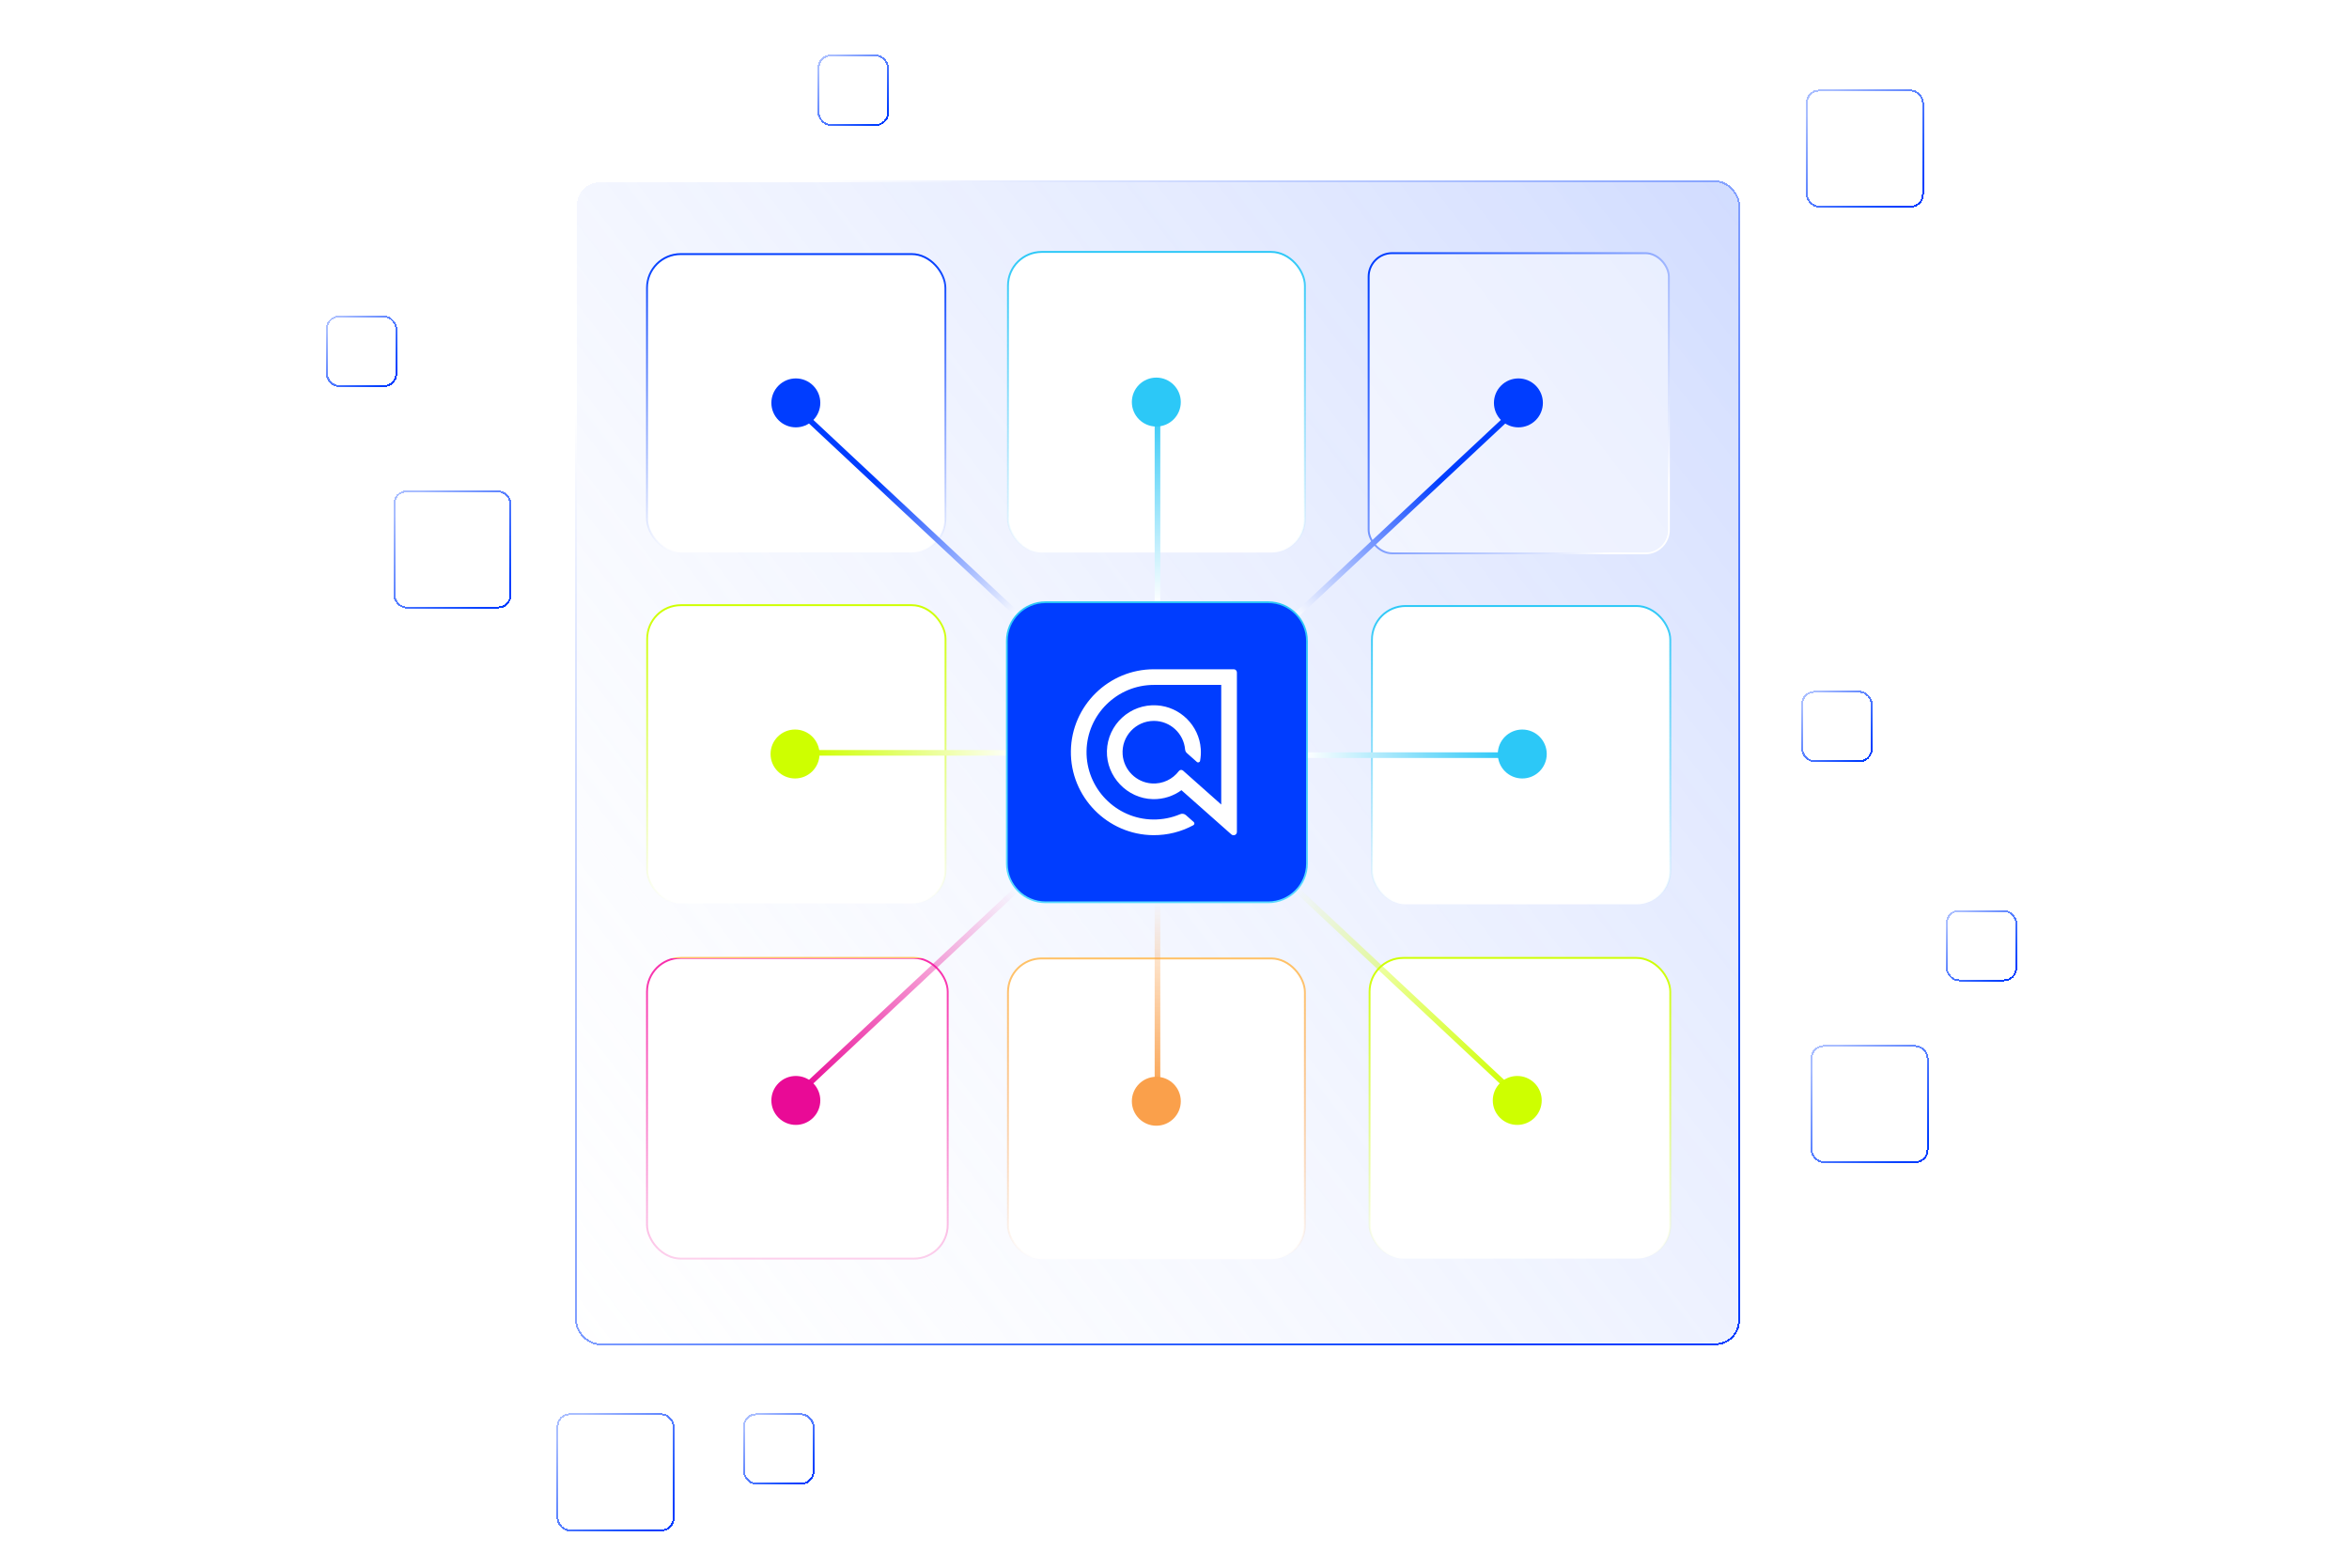 <svg width="767" height="512" viewBox="0 0 767 512" fill="none" xmlns="http://www.w3.org/2000/svg">
<g filter="url(#filter0_bd_895_8899)">
<rect x="188.433" y="57.098" width="379.085" height="379.085" rx="7.363" fill="url(#paint0_linear_895_8899)" fill-opacity="0.5" shape-rendering="crispEdges"/>
<rect x="188.126" y="56.791" width="379.699" height="379.699" rx="7.67" stroke="url(#paint1_linear_895_8899)" stroke-width="0.614" shape-rendering="crispEdges"/>
</g>
<g filter="url(#filter1_i_895_8899)">
<rect x="544.619" y="180.393" width="97.418" height="97.418" rx="7.363" transform="rotate(180 544.619 180.393)" fill="url(#paint2_linear_895_8899)" fill-opacity="0.5"/>
</g>
<rect x="544.926" y="180.699" width="98.032" height="98.032" rx="7.67" transform="rotate(180 544.926 180.699)" stroke="url(#paint3_linear_895_8899)" stroke-width="0.614"/>
<g filter="url(#filter2_bd_895_8899)">
<rect x="589.978" y="27.109" width="37.907" height="37.907" rx="3.988" stroke="url(#paint4_linear_895_8899)" stroke-width="0.614" shape-rendering="crispEdges"/>
</g>
<g filter="url(#filter3_bd_895_8899)">
<rect x="591.503" y="339.152" width="37.907" height="37.907" rx="3.988" stroke="url(#paint5_linear_895_8899)" stroke-width="0.614" shape-rendering="crispEdges"/>
</g>
<g filter="url(#filter4_bd_895_8899)">
<rect x="128.764" y="158.014" width="37.907" height="37.907" rx="3.988" stroke="url(#paint6_linear_895_8899)" stroke-width="0.614" shape-rendering="crispEdges"/>
</g>
<g filter="url(#filter5_bd_895_8899)">
<rect x="182.043" y="459.4" width="37.907" height="37.907" rx="3.988" stroke="url(#paint7_linear_895_8899)" stroke-width="0.614" shape-rendering="crispEdges"/>
</g>
<g filter="url(#filter6_bd_895_8899)">
<rect x="106.693" y="100.932" width="22.685" height="22.685" rx="3.988" stroke="url(#paint8_linear_895_8899)" stroke-width="0.614" shape-rendering="crispEdges"/>
</g>
<g filter="url(#filter7_bd_895_8899)">
<rect x="588.458" y="223.468" width="22.685" height="22.685" rx="3.988" stroke="url(#paint9_linear_895_8899)" stroke-width="0.614" shape-rendering="crispEdges"/>
</g>
<g filter="url(#filter8_bd_895_8899)">
<rect x="267.282" y="15.693" width="22.685" height="22.685" rx="3.988" stroke="url(#paint10_linear_895_8899)" stroke-width="0.614" shape-rendering="crispEdges"/>
</g>
<g filter="url(#filter9_bd_895_8899)">
<rect x="635.644" y="295.011" width="22.685" height="22.685" rx="3.988" stroke="url(#paint11_linear_895_8899)" stroke-width="0.614" shape-rendering="crispEdges"/>
</g>
<g filter="url(#filter10_bd_895_8899)">
<rect x="242.924" y="459.4" width="22.685" height="22.685" rx="3.988" stroke="url(#paint12_linear_895_8899)" stroke-width="0.614" shape-rendering="crispEdges"/>
</g>
<g filter="url(#filter11_bii_895_8899)">
<rect x="211.266" y="82.975" width="97.418" height="97.418" rx="11.004" fill="white"/>
<rect x="211.266" y="82.975" width="97.418" height="97.418" rx="11.004" stroke="url(#paint13_linear_895_8899)" stroke-width="0.614"/>
</g>
<g filter="url(#filter12_bii_895_8899)">
<rect x="447.199" y="312.822" width="98.179" height="98.179" rx="11.004" fill="white"/>
<rect x="447.199" y="312.822" width="98.179" height="98.179" rx="11.004" stroke="url(#paint14_linear_895_8899)" stroke-width="0.614"/>
</g>
<g filter="url(#filter13_bii_895_8899)">
<rect x="211.266" y="312.822" width="98.179" height="98.179" rx="11.004" fill="white"/>
<rect x="211.266" y="312.822" width="98.179" height="98.179" rx="11.004" stroke="url(#paint15_linear_895_8899)" stroke-width="0.614"/>
</g>
<g filter="url(#filter14_bii_895_8899)">
<rect x="329.127" y="312.987" width="96.95" height="98.178" rx="11.004" fill="white"/>
<rect x="329.127" y="312.987" width="96.95" height="98.178" rx="11.004" stroke="url(#paint16_linear_895_8899)" stroke-width="0.614"/>
</g>
<g filter="url(#filter15_bii_895_8899)">
<rect x="329.127" y="82.269" width="96.95" height="98.178" rx="11.004" fill="white"/>
<rect x="329.127" y="82.269" width="96.95" height="98.178" rx="11.004" stroke="url(#paint17_linear_895_8899)" stroke-width="0.614"/>
</g>
<path d="M378.859 294.555L378.859 293.638L377.025 293.638L377.025 294.555L378.859 294.555ZM377.025 358.485C377.025 358.992 377.436 359.402 377.942 359.402C378.449 359.402 378.859 358.992 378.859 358.485L377.025 358.485ZM377.025 294.555L377.025 358.485L378.859 358.485L378.859 294.555L377.025 294.555Z" fill="url(#paint18_linear_895_8899)"/>
<g filter="url(#filter16_bii_895_8899)">
<rect x="211.314" y="197.629" width="97.418" height="97.418" rx="11.004" fill="white"/>
<rect x="211.314" y="197.629" width="97.418" height="97.418" rx="11.004" stroke="url(#paint19_linear_895_8899)" stroke-width="0.614"/>
</g>
<path d="M377.027 195.612L377.027 196.529L378.861 196.529L378.861 195.612L377.027 195.612ZM378.861 131.682C378.861 131.175 378.45 130.765 377.944 130.765C377.437 130.765 377.027 131.175 377.027 131.682L378.861 131.682ZM378.861 195.612L378.861 131.682L377.027 131.682L377.027 195.612L378.861 195.612Z" fill="url(#paint20_linear_895_8899)"/>
<circle cx="377.564" cy="131.301" r="7.991" fill="#2CC8F7"/>
<g filter="url(#filter17_bii_895_8899)">
<rect x="447.966" y="197.897" width="97.418" height="97.418" rx="11.004" fill="white"/>
<rect x="447.966" y="197.897" width="97.418" height="97.418" rx="11.004" stroke="url(#paint21_linear_895_8899)" stroke-width="0.614"/>
</g>
<path d="M329.237 246.763L330.154 246.763L330.154 244.929L329.237 244.929L329.237 246.763ZM265.306 244.929C264.8 244.929 264.389 245.339 264.389 245.846C264.389 246.352 264.8 246.763 265.306 246.763L265.306 244.929ZM329.237 244.929L265.306 244.929L265.306 246.763L329.237 246.763L329.237 244.929Z" fill="url(#paint22_linear_895_8899)"/>
<circle cx="259.597" cy="246.226" r="7.991" transform="rotate(-90 259.597 246.226)" fill="#CEFF00"/>
<path d="M427.415 245.692L426.498 245.692L426.498 247.526L427.415 247.526L427.415 245.692ZM491.346 247.526C491.852 247.526 492.263 247.116 492.263 246.609C492.263 246.103 491.852 245.692 491.346 245.692L491.346 247.526ZM427.415 247.526L491.346 247.526L491.346 245.692L427.415 245.692L427.415 247.526Z" fill="url(#paint23_linear_895_8899)"/>
<circle cx="497.055" cy="246.229" r="7.991" transform="rotate(90 497.055 246.229)" fill="#2CC8F7"/>
<circle cx="377.564" cy="359.627" r="7.991" transform="rotate(-180 377.564 359.627)" fill="#FAA04B"/>
<path d="M423.361 199.511L422.691 200.138L423.944 201.477L424.614 200.851L423.361 199.511ZM495.013 135.017C495.383 134.672 495.403 134.091 495.057 133.721C494.711 133.351 494.131 133.332 493.761 133.678L495.013 135.017ZM424.614 200.851L495.013 135.017L493.761 133.678L423.361 199.511L424.614 200.851Z" fill="url(#paint24_linear_895_8899)"/>
<circle cx="495.796" cy="131.569" r="7.991" transform="rotate(45 495.796 131.569)" fill="#003DFF"/>
<path d="M332.294 199.511L332.964 200.138L331.711 201.477L331.042 200.851L332.294 199.511ZM260.642 135.017C260.272 134.672 260.252 134.091 260.598 133.721C260.944 133.351 261.525 133.332 261.895 133.678L260.642 135.017ZM331.042 200.851L260.642 135.017L261.895 133.678L332.294 199.511L331.042 200.851Z" fill="url(#paint25_linear_895_8899)"/>
<circle cx="7.991" cy="7.991" r="7.991" transform="matrix(-0.707 0.707 0.707 0.707 259.859 120.268)" fill="#003DFF"/>
<path d="M332.294 291.418L332.964 290.792L331.711 289.453L331.042 290.079L332.294 291.418ZM260.642 355.912C260.272 356.258 260.252 356.838 260.598 357.208C260.944 357.578 261.525 357.598 261.895 357.252L260.642 355.912ZM331.042 290.079L260.642 355.912L261.895 357.252L332.294 291.418L331.042 290.079Z" fill="url(#paint26_linear_895_8899)"/>
<circle cx="259.859" cy="359.361" r="7.991" transform="rotate(-135 259.859 359.361)" fill="#E90A96"/>
<path d="M422.982 291.418L422.313 290.792L423.565 289.453L424.235 290.079L422.982 291.418ZM494.635 355.912C495.005 356.258 495.024 356.838 494.678 357.208C494.332 357.578 493.752 357.598 493.382 357.252L494.635 355.912ZM424.235 290.079L494.635 355.912L493.382 357.252L422.982 291.418L424.235 290.079Z" fill="url(#paint27_linear_895_8899)"/>
<circle cx="7.991" cy="7.991" r="7.991" transform="matrix(0.707 -0.707 -0.707 -0.707 495.417 370.662)" fill="#CEFF00"/>
<path d="M341.409 196.662H414.107C421.093 196.662 426.756 202.325 426.756 209.311V282.009C426.756 288.995 421.093 294.658 414.107 294.658H341.409C334.423 294.658 328.76 288.995 328.76 282.009V209.311C328.76 202.325 334.423 196.662 341.409 196.662Z" fill="#003DFF" stroke="url(#paint28_linear_895_8899)" stroke-width="0.57"/>
<path d="M376.77 218.555C361.957 218.555 349.881 230.49 349.667 245.246C349.449 260.229 361.614 272.647 376.609 272.734C381.241 272.761 385.701 271.63 389.66 269.478C390.047 269.268 390.107 268.737 389.777 268.445L387.241 266.198C386.726 265.742 385.992 265.612 385.358 265.881C382.593 267.056 379.589 267.657 376.492 267.619C364.374 267.47 354.585 257.396 354.779 245.288C354.97 233.332 364.761 223.665 376.768 223.665H398.76V262.728L386.284 251.649C385.879 251.29 385.26 251.359 384.935 251.791C382.932 254.441 379.671 256.09 376.046 255.84C371.019 255.493 366.946 251.449 366.57 246.427C366.119 240.438 370.868 235.419 376.77 235.419C382.106 235.419 386.5 239.523 386.958 244.739C386.999 245.202 387.208 245.636 387.557 245.943L390.807 248.823C391.175 249.15 391.76 248.95 391.852 248.466C392.085 247.214 392.169 245.91 392.076 244.57C391.552 236.943 385.371 230.807 377.735 230.338C368.983 229.799 361.664 236.641 361.432 245.22C361.206 253.579 368.059 260.786 376.425 260.97C379.916 261.048 383.155 259.95 385.77 258.05L402.073 272.492C402.771 273.11 403.876 272.615 403.876 271.681V219.583C403.876 219.014 403.416 218.555 402.847 218.555H376.77Z" fill="white"/>
<defs>
<filter id="filter0_bd_895_8899" x="182.91" y="51.575" width="390.13" height="392.584" filterUnits="userSpaceOnUse" color-interpolation-filters="sRGB">
<feFlood flood-opacity="0" result="BackgroundImageFix"/>
<feGaussianBlur in="BackgroundImageFix" stdDeviation="2.454"/>
<feComposite in2="SourceAlpha" operator="in" result="effect1_backgroundBlur_895_8899"/>
<feColorMatrix in="SourceAlpha" type="matrix" values="0 0 0 0 0 0 0 0 0 0 0 0 0 0 0 0 0 0 127 0" result="hardAlpha"/>
<feOffset dy="2.454"/>
<feGaussianBlur stdDeviation="2.454"/>
<feComposite in2="hardAlpha" operator="out"/>
<feColorMatrix type="matrix" values="0 0 0 0 0.463 0 0 0 0 0.627 0 0 0 0 1 0 0 0 0.4 0"/>
<feBlend mode="normal" in2="effect1_backgroundBlur_895_8899" result="effect2_dropShadow_895_8899"/>
<feBlend mode="normal" in="SourceGraphic" in2="effect2_dropShadow_895_8899" result="shape"/>
</filter>
<filter id="filter1_i_895_8899" x="446.587" y="82.361" width="98.645" height="98.644" filterUnits="userSpaceOnUse" color-interpolation-filters="sRGB">
<feFlood flood-opacity="0" result="BackgroundImageFix"/>
<feBlend mode="normal" in="SourceGraphic" in2="BackgroundImageFix" result="shape"/>
<feColorMatrix in="SourceAlpha" type="matrix" values="0 0 0 0 0 0 0 0 0 0 0 0 0 0 0 0 0 0 127 0" result="hardAlpha"/>
<feMorphology radius="3.668" operator="erode" in="SourceAlpha" result="effect1_innerShadow_895_8899"/>
<feOffset/>
<feGaussianBlur stdDeviation="11.004"/>
<feComposite in2="hardAlpha" operator="arithmetic" k2="-1" k3="1"/>
<feColorMatrix type="matrix" values="0 0 0 0 0 0 0 0 0 0.239 0 0 0 0 1 0 0 0 0.4 0"/>
<feBlend mode="normal" in2="shape" result="effect1_innerShadow_895_8899"/>
</filter>
<filter id="filter2_bd_895_8899" x="563.9" y="1.031" width="90.063" height="90.063" filterUnits="userSpaceOnUse" color-interpolation-filters="sRGB">
<feFlood flood-opacity="0" result="BackgroundImageFix"/>
<feGaussianBlur in="BackgroundImageFix" stdDeviation="12.886"/>
<feComposite in2="SourceAlpha" operator="in" result="effect1_backgroundBlur_895_8899"/>
<feColorMatrix in="SourceAlpha" type="matrix" values="0 0 0 0 0 0 0 0 0 0 0 0 0 0 0 0 0 0 127 0" result="hardAlpha"/>
<feOffset dy="2.454"/>
<feGaussianBlur stdDeviation="2.454"/>
<feComposite in2="hardAlpha" operator="out"/>
<feColorMatrix type="matrix" values="0 0 0 0 0.463 0 0 0 0 0.627 0 0 0 0 1 0 0 0 0.4 0"/>
<feBlend mode="normal" in2="effect1_backgroundBlur_895_8899" result="effect2_dropShadow_895_8899"/>
<feBlend mode="normal" in="SourceGraphic" in2="effect2_dropShadow_895_8899" result="shape"/>
</filter>
<filter id="filter3_bd_895_8899" x="565.424" y="313.074" width="90.063" height="90.063" filterUnits="userSpaceOnUse" color-interpolation-filters="sRGB">
<feFlood flood-opacity="0" result="BackgroundImageFix"/>
<feGaussianBlur in="BackgroundImageFix" stdDeviation="12.886"/>
<feComposite in2="SourceAlpha" operator="in" result="effect1_backgroundBlur_895_8899"/>
<feColorMatrix in="SourceAlpha" type="matrix" values="0 0 0 0 0 0 0 0 0 0 0 0 0 0 0 0 0 0 127 0" result="hardAlpha"/>
<feOffset dy="2.454"/>
<feGaussianBlur stdDeviation="2.454"/>
<feComposite in2="hardAlpha" operator="out"/>
<feColorMatrix type="matrix" values="0 0 0 0 0.463 0 0 0 0 0.627 0 0 0 0 1 0 0 0 0.4 0"/>
<feBlend mode="normal" in2="effect1_backgroundBlur_895_8899" result="effect2_dropShadow_895_8899"/>
<feBlend mode="normal" in="SourceGraphic" in2="effect2_dropShadow_895_8899" result="shape"/>
</filter>
<filter id="filter4_bd_895_8899" x="102.685" y="131.936" width="90.063" height="90.063" filterUnits="userSpaceOnUse" color-interpolation-filters="sRGB">
<feFlood flood-opacity="0" result="BackgroundImageFix"/>
<feGaussianBlur in="BackgroundImageFix" stdDeviation="12.886"/>
<feComposite in2="SourceAlpha" operator="in" result="effect1_backgroundBlur_895_8899"/>
<feColorMatrix in="SourceAlpha" type="matrix" values="0 0 0 0 0 0 0 0 0 0 0 0 0 0 0 0 0 0 127 0" result="hardAlpha"/>
<feOffset dy="2.454"/>
<feGaussianBlur stdDeviation="2.454"/>
<feComposite in2="hardAlpha" operator="out"/>
<feColorMatrix type="matrix" values="0 0 0 0 0.463 0 0 0 0 0.627 0 0 0 0 1 0 0 0 0.4 0"/>
<feBlend mode="normal" in2="effect1_backgroundBlur_895_8899" result="effect2_dropShadow_895_8899"/>
<feBlend mode="normal" in="SourceGraphic" in2="effect2_dropShadow_895_8899" result="shape"/>
</filter>
<filter id="filter5_bd_895_8899" x="155.964" y="433.322" width="90.063" height="90.063" filterUnits="userSpaceOnUse" color-interpolation-filters="sRGB">
<feFlood flood-opacity="0" result="BackgroundImageFix"/>
<feGaussianBlur in="BackgroundImageFix" stdDeviation="12.886"/>
<feComposite in2="SourceAlpha" operator="in" result="effect1_backgroundBlur_895_8899"/>
<feColorMatrix in="SourceAlpha" type="matrix" values="0 0 0 0 0 0 0 0 0 0 0 0 0 0 0 0 0 0 127 0" result="hardAlpha"/>
<feOffset dy="2.454"/>
<feGaussianBlur stdDeviation="2.454"/>
<feComposite in2="hardAlpha" operator="out"/>
<feColorMatrix type="matrix" values="0 0 0 0 0.463 0 0 0 0 0.627 0 0 0 0 1 0 0 0 0.4 0"/>
<feBlend mode="normal" in2="effect1_backgroundBlur_895_8899" result="effect2_dropShadow_895_8899"/>
<feBlend mode="normal" in="SourceGraphic" in2="effect2_dropShadow_895_8899" result="shape"/>
</filter>
<filter id="filter6_bd_895_8899" x="80.615" y="74.854" width="74.842" height="74.841" filterUnits="userSpaceOnUse" color-interpolation-filters="sRGB">
<feFlood flood-opacity="0" result="BackgroundImageFix"/>
<feGaussianBlur in="BackgroundImageFix" stdDeviation="12.886"/>
<feComposite in2="SourceAlpha" operator="in" result="effect1_backgroundBlur_895_8899"/>
<feColorMatrix in="SourceAlpha" type="matrix" values="0 0 0 0 0 0 0 0 0 0 0 0 0 0 0 0 0 0 127 0" result="hardAlpha"/>
<feOffset dy="2.454"/>
<feGaussianBlur stdDeviation="2.454"/>
<feComposite in2="hardAlpha" operator="out"/>
<feColorMatrix type="matrix" values="0 0 0 0 0.463 0 0 0 0 0.627 0 0 0 0 1 0 0 0 0.4 0"/>
<feBlend mode="normal" in2="effect1_backgroundBlur_895_8899" result="effect2_dropShadow_895_8899"/>
<feBlend mode="normal" in="SourceGraphic" in2="effect2_dropShadow_895_8899" result="shape"/>
</filter>
<filter id="filter7_bd_895_8899" x="562.38" y="197.39" width="74.842" height="74.841" filterUnits="userSpaceOnUse" color-interpolation-filters="sRGB">
<feFlood flood-opacity="0" result="BackgroundImageFix"/>
<feGaussianBlur in="BackgroundImageFix" stdDeviation="12.886"/>
<feComposite in2="SourceAlpha" operator="in" result="effect1_backgroundBlur_895_8899"/>
<feColorMatrix in="SourceAlpha" type="matrix" values="0 0 0 0 0 0 0 0 0 0 0 0 0 0 0 0 0 0 127 0" result="hardAlpha"/>
<feOffset dy="2.454"/>
<feGaussianBlur stdDeviation="2.454"/>
<feComposite in2="hardAlpha" operator="out"/>
<feColorMatrix type="matrix" values="0 0 0 0 0.463 0 0 0 0 0.627 0 0 0 0 1 0 0 0 0.4 0"/>
<feBlend mode="normal" in2="effect1_backgroundBlur_895_8899" result="effect2_dropShadow_895_8899"/>
<feBlend mode="normal" in="SourceGraphic" in2="effect2_dropShadow_895_8899" result="shape"/>
</filter>
<filter id="filter8_bd_895_8899" x="241.203" y="-10.385" width="74.842" height="74.841" filterUnits="userSpaceOnUse" color-interpolation-filters="sRGB">
<feFlood flood-opacity="0" result="BackgroundImageFix"/>
<feGaussianBlur in="BackgroundImageFix" stdDeviation="12.886"/>
<feComposite in2="SourceAlpha" operator="in" result="effect1_backgroundBlur_895_8899"/>
<feColorMatrix in="SourceAlpha" type="matrix" values="0 0 0 0 0 0 0 0 0 0 0 0 0 0 0 0 0 0 127 0" result="hardAlpha"/>
<feOffset dy="2.454"/>
<feGaussianBlur stdDeviation="2.454"/>
<feComposite in2="hardAlpha" operator="out"/>
<feColorMatrix type="matrix" values="0 0 0 0 0.463 0 0 0 0 0.627 0 0 0 0 1 0 0 0 0.4 0"/>
<feBlend mode="normal" in2="effect1_backgroundBlur_895_8899" result="effect2_dropShadow_895_8899"/>
<feBlend mode="normal" in="SourceGraphic" in2="effect2_dropShadow_895_8899" result="shape"/>
</filter>
<filter id="filter9_bd_895_8899" x="609.566" y="268.932" width="74.842" height="74.841" filterUnits="userSpaceOnUse" color-interpolation-filters="sRGB">
<feFlood flood-opacity="0" result="BackgroundImageFix"/>
<feGaussianBlur in="BackgroundImageFix" stdDeviation="12.886"/>
<feComposite in2="SourceAlpha" operator="in" result="effect1_backgroundBlur_895_8899"/>
<feColorMatrix in="SourceAlpha" type="matrix" values="0 0 0 0 0 0 0 0 0 0 0 0 0 0 0 0 0 0 127 0" result="hardAlpha"/>
<feOffset dy="2.454"/>
<feGaussianBlur stdDeviation="2.454"/>
<feComposite in2="hardAlpha" operator="out"/>
<feColorMatrix type="matrix" values="0 0 0 0 0.463 0 0 0 0 0.627 0 0 0 0 1 0 0 0 0.4 0"/>
<feBlend mode="normal" in2="effect1_backgroundBlur_895_8899" result="effect2_dropShadow_895_8899"/>
<feBlend mode="normal" in="SourceGraphic" in2="effect2_dropShadow_895_8899" result="shape"/>
</filter>
<filter id="filter10_bd_895_8899" x="216.846" y="433.322" width="74.842" height="74.841" filterUnits="userSpaceOnUse" color-interpolation-filters="sRGB">
<feFlood flood-opacity="0" result="BackgroundImageFix"/>
<feGaussianBlur in="BackgroundImageFix" stdDeviation="12.886"/>
<feComposite in2="SourceAlpha" operator="in" result="effect1_backgroundBlur_895_8899"/>
<feColorMatrix in="SourceAlpha" type="matrix" values="0 0 0 0 0 0 0 0 0 0 0 0 0 0 0 0 0 0 127 0" result="hardAlpha"/>
<feOffset dy="2.454"/>
<feGaussianBlur stdDeviation="2.454"/>
<feComposite in2="hardAlpha" operator="out"/>
<feColorMatrix type="matrix" values="0 0 0 0 0.463 0 0 0 0 0.627 0 0 0 0 1 0 0 0 0.4 0"/>
<feBlend mode="normal" in2="effect1_backgroundBlur_895_8899" result="effect2_dropShadow_895_8899"/>
<feBlend mode="normal" in="SourceGraphic" in2="effect2_dropShadow_895_8899" result="shape"/>
</filter>
<filter id="filter11_bii_895_8899" x="188.95" y="60.659" width="142.049" height="142.048" filterUnits="userSpaceOnUse" color-interpolation-filters="sRGB">
<feFlood flood-opacity="0" result="BackgroundImageFix"/>
<feGaussianBlur in="BackgroundImageFix" stdDeviation="11.004"/>
<feComposite in2="SourceAlpha" operator="in" result="effect1_backgroundBlur_895_8899"/>
<feBlend mode="normal" in="SourceGraphic" in2="effect1_backgroundBlur_895_8899" result="shape"/>
<feColorMatrix in="SourceAlpha" type="matrix" values="0 0 0 0 0 0 0 0 0 0 0 0 0 0 0 0 0 0 127 0" result="hardAlpha"/>
<feMorphology radius="3.668" operator="erode" in="SourceAlpha" result="effect2_innerShadow_895_8899"/>
<feOffset/>
<feGaussianBlur stdDeviation="11.004"/>
<feComposite in2="hardAlpha" operator="arithmetic" k2="-1" k3="1"/>
<feColorMatrix type="matrix" values="0 0 0 0 0 0 0 0 0 0.239 0 0 0 0 1 0 0 0 0.4 0"/>
<feBlend mode="normal" in2="shape" result="effect2_innerShadow_895_8899"/>
<feColorMatrix in="SourceAlpha" type="matrix" values="0 0 0 0 0 0 0 0 0 0 0 0 0 0 0 0 0 0 127 0" result="hardAlpha"/>
<feMorphology radius="2.751" operator="dilate" in="SourceAlpha" result="effect3_innerShadow_895_8899"/>
<feOffset/>
<feGaussianBlur stdDeviation="5.502"/>
<feComposite in2="hardAlpha" operator="arithmetic" k2="-1" k3="1"/>
<feColorMatrix type="matrix" values="0 0 0 0 0 0 0 0 0 0.239 0 0 0 0 1 0 0 0 1 0"/>
<feBlend mode="normal" in2="effect2_innerShadow_895_8899" result="effect3_innerShadow_895_8899"/>
</filter>
<filter id="filter12_bii_895_8899" x="424.883" y="290.507" width="142.81" height="142.81" filterUnits="userSpaceOnUse" color-interpolation-filters="sRGB">
<feFlood flood-opacity="0" result="BackgroundImageFix"/>
<feGaussianBlur in="BackgroundImageFix" stdDeviation="11.004"/>
<feComposite in2="SourceAlpha" operator="in" result="effect1_backgroundBlur_895_8899"/>
<feBlend mode="normal" in="SourceGraphic" in2="effect1_backgroundBlur_895_8899" result="shape"/>
<feColorMatrix in="SourceAlpha" type="matrix" values="0 0 0 0 0 0 0 0 0 0 0 0 0 0 0 0 0 0 127 0" result="hardAlpha"/>
<feMorphology radius="3.668" operator="erode" in="SourceAlpha" result="effect2_innerShadow_895_8899"/>
<feOffset/>
<feGaussianBlur stdDeviation="11.004"/>
<feComposite in2="hardAlpha" operator="arithmetic" k2="-1" k3="1"/>
<feColorMatrix type="matrix" values="0 0 0 0 0.886 0 0 0 0 1 0 0 0 0 0.4 0 0 0 0.41 0"/>
<feBlend mode="normal" in2="shape" result="effect2_innerShadow_895_8899"/>
<feColorMatrix in="SourceAlpha" type="matrix" values="0 0 0 0 0 0 0 0 0 0 0 0 0 0 0 0 0 0 127 0" result="hardAlpha"/>
<feMorphology radius="2.751" operator="dilate" in="SourceAlpha" result="effect3_innerShadow_895_8899"/>
<feOffset/>
<feGaussianBlur stdDeviation="5.502"/>
<feComposite in2="hardAlpha" operator="arithmetic" k2="-1" k3="1"/>
<feColorMatrix type="matrix" values="0 0 0 0 0.808 0 0 0 0 1 0 0 0 0 0 0 0 0 1 0"/>
<feBlend mode="normal" in2="effect2_innerShadow_895_8899" result="effect3_innerShadow_895_8899"/>
</filter>
<filter id="filter13_bii_895_8899" x="188.95" y="290.507" width="142.81" height="142.81" filterUnits="userSpaceOnUse" color-interpolation-filters="sRGB">
<feFlood flood-opacity="0" result="BackgroundImageFix"/>
<feGaussianBlur in="BackgroundImageFix" stdDeviation="11.004"/>
<feComposite in2="SourceAlpha" operator="in" result="effect1_backgroundBlur_895_8899"/>
<feBlend mode="normal" in="SourceGraphic" in2="effect1_backgroundBlur_895_8899" result="shape"/>
<feColorMatrix in="SourceAlpha" type="matrix" values="0 0 0 0 0 0 0 0 0 0 0 0 0 0 0 0 0 0 127 0" result="hardAlpha"/>
<feMorphology radius="3.668" operator="erode" in="SourceAlpha" result="effect2_innerShadow_895_8899"/>
<feOffset/>
<feGaussianBlur stdDeviation="11.004"/>
<feComposite in2="hardAlpha" operator="arithmetic" k2="-1" k3="1"/>
<feColorMatrix type="matrix" values="0 0 0 0 0.973 0 0 0 0 0.173 0 0 0 0 0.667 0 0 0 0.35 0"/>
<feBlend mode="normal" in2="shape" result="effect2_innerShadow_895_8899"/>
<feColorMatrix in="SourceAlpha" type="matrix" values="0 0 0 0 0 0 0 0 0 0 0 0 0 0 0 0 0 0 127 0" result="hardAlpha"/>
<feMorphology radius="2.751" operator="dilate" in="SourceAlpha" result="effect3_innerShadow_895_8899"/>
<feOffset/>
<feGaussianBlur stdDeviation="5.502"/>
<feComposite in2="hardAlpha" operator="arithmetic" k2="-1" k3="1"/>
<feColorMatrix type="matrix" values="0 0 0 0 0.914 0 0 0 0 0.039 0 0 0 0 0.588 0 0 0 1 0"/>
<feBlend mode="normal" in2="effect2_innerShadow_895_8899" result="effect3_innerShadow_895_8899"/>
</filter>
<filter id="filter14_bii_895_8899" x="306.811" y="290.672" width="141.581" height="142.808" filterUnits="userSpaceOnUse" color-interpolation-filters="sRGB">
<feFlood flood-opacity="0" result="BackgroundImageFix"/>
<feGaussianBlur in="BackgroundImageFix" stdDeviation="11.004"/>
<feComposite in2="SourceAlpha" operator="in" result="effect1_backgroundBlur_895_8899"/>
<feBlend mode="normal" in="SourceGraphic" in2="effect1_backgroundBlur_895_8899" result="shape"/>
<feColorMatrix in="SourceAlpha" type="matrix" values="0 0 0 0 0 0 0 0 0 0 0 0 0 0 0 0 0 0 127 0" result="hardAlpha"/>
<feMorphology radius="3.668" operator="erode" in="SourceAlpha" result="effect2_innerShadow_895_8899"/>
<feOffset/>
<feGaussianBlur stdDeviation="11.004"/>
<feComposite in2="hardAlpha" operator="arithmetic" k2="-1" k3="1"/>
<feColorMatrix type="matrix" values="0 0 0 0 1 0 0 0 0 0.891 0 0 0 0 0.517 0 0 0 0.5 0"/>
<feBlend mode="normal" in2="shape" result="effect2_innerShadow_895_8899"/>
<feColorMatrix in="SourceAlpha" type="matrix" values="0 0 0 0 0 0 0 0 0 0 0 0 0 0 0 0 0 0 127 0" result="hardAlpha"/>
<feMorphology radius="2.751" operator="dilate" in="SourceAlpha" result="effect3_innerShadow_895_8899"/>
<feOffset/>
<feGaussianBlur stdDeviation="5.502"/>
<feComposite in2="hardAlpha" operator="arithmetic" k2="-1" k3="1"/>
<feColorMatrix type="matrix" values="0 0 0 0 0.969 0 0 0 0 0.506 0 0 0 0 0.145 0 0 0 1 0"/>
<feBlend mode="normal" in2="effect2_innerShadow_895_8899" result="effect3_innerShadow_895_8899"/>
</filter>
<filter id="filter15_bii_895_8899" x="306.811" y="59.954" width="141.581" height="142.808" filterUnits="userSpaceOnUse" color-interpolation-filters="sRGB">
<feFlood flood-opacity="0" result="BackgroundImageFix"/>
<feGaussianBlur in="BackgroundImageFix" stdDeviation="11.004"/>
<feComposite in2="SourceAlpha" operator="in" result="effect1_backgroundBlur_895_8899"/>
<feBlend mode="normal" in="SourceGraphic" in2="effect1_backgroundBlur_895_8899" result="shape"/>
<feColorMatrix in="SourceAlpha" type="matrix" values="0 0 0 0 0 0 0 0 0 0 0 0 0 0 0 0 0 0 127 0" result="hardAlpha"/>
<feMorphology radius="3.668" operator="erode" in="SourceAlpha" result="effect2_innerShadow_895_8899"/>
<feOffset/>
<feGaussianBlur stdDeviation="11.004"/>
<feComposite in2="hardAlpha" operator="arithmetic" k2="-1" k3="1"/>
<feColorMatrix type="matrix" values="0 0 0 0 0.173 0 0 0 0 0.784 0 0 0 0 0.969 0 0 0 0.46 0"/>
<feBlend mode="normal" in2="shape" result="effect2_innerShadow_895_8899"/>
<feColorMatrix in="SourceAlpha" type="matrix" values="0 0 0 0 0 0 0 0 0 0 0 0 0 0 0 0 0 0 127 0" result="hardAlpha"/>
<feMorphology radius="2.751" operator="dilate" in="SourceAlpha" result="effect3_innerShadow_895_8899"/>
<feOffset/>
<feGaussianBlur stdDeviation="5.502"/>
<feComposite in2="hardAlpha" operator="arithmetic" k2="-1" k3="1"/>
<feColorMatrix type="matrix" values="0 0 0 0 0.173 0 0 0 0 0.775 0 0 0 0 0.969 0 0 0 1 0"/>
<feBlend mode="normal" in2="effect2_innerShadow_895_8899" result="effect3_innerShadow_895_8899"/>
</filter>
<filter id="filter16_bii_895_8899" x="188.998" y="175.314" width="142.049" height="142.048" filterUnits="userSpaceOnUse" color-interpolation-filters="sRGB">
<feFlood flood-opacity="0" result="BackgroundImageFix"/>
<feGaussianBlur in="BackgroundImageFix" stdDeviation="11.004"/>
<feComposite in2="SourceAlpha" operator="in" result="effect1_backgroundBlur_895_8899"/>
<feBlend mode="normal" in="SourceGraphic" in2="effect1_backgroundBlur_895_8899" result="shape"/>
<feColorMatrix in="SourceAlpha" type="matrix" values="0 0 0 0 0 0 0 0 0 0 0 0 0 0 0 0 0 0 127 0" result="hardAlpha"/>
<feMorphology radius="3.668" operator="erode" in="SourceAlpha" result="effect2_innerShadow_895_8899"/>
<feOffset/>
<feGaussianBlur stdDeviation="11.004"/>
<feComposite in2="hardAlpha" operator="arithmetic" k2="-1" k3="1"/>
<feColorMatrix type="matrix" values="0 0 0 0 0.886 0 0 0 0 1 0 0 0 0 0.4 0 0 0 0.41 0"/>
<feBlend mode="normal" in2="shape" result="effect2_innerShadow_895_8899"/>
<feColorMatrix in="SourceAlpha" type="matrix" values="0 0 0 0 0 0 0 0 0 0 0 0 0 0 0 0 0 0 127 0" result="hardAlpha"/>
<feMorphology radius="2.751" operator="dilate" in="SourceAlpha" result="effect3_innerShadow_895_8899"/>
<feOffset/>
<feGaussianBlur stdDeviation="5.502"/>
<feComposite in2="hardAlpha" operator="arithmetic" k2="-1" k3="1"/>
<feColorMatrix type="matrix" values="0 0 0 0 0.808 0 0 0 0 1 0 0 0 0 0 0 0 0 1 0"/>
<feBlend mode="normal" in2="effect2_innerShadow_895_8899" result="effect3_innerShadow_895_8899"/>
</filter>
<filter id="filter17_bii_895_8899" x="425.65" y="175.582" width="142.049" height="142.048" filterUnits="userSpaceOnUse" color-interpolation-filters="sRGB">
<feFlood flood-opacity="0" result="BackgroundImageFix"/>
<feGaussianBlur in="BackgroundImageFix" stdDeviation="11.004"/>
<feComposite in2="SourceAlpha" operator="in" result="effect1_backgroundBlur_895_8899"/>
<feBlend mode="normal" in="SourceGraphic" in2="effect1_backgroundBlur_895_8899" result="shape"/>
<feColorMatrix in="SourceAlpha" type="matrix" values="0 0 0 0 0 0 0 0 0 0 0 0 0 0 0 0 0 0 127 0" result="hardAlpha"/>
<feMorphology radius="3.668" operator="erode" in="SourceAlpha" result="effect2_innerShadow_895_8899"/>
<feOffset/>
<feGaussianBlur stdDeviation="11.004"/>
<feComposite in2="hardAlpha" operator="arithmetic" k2="-1" k3="1"/>
<feColorMatrix type="matrix" values="0 0 0 0 0.173 0 0 0 0 0.784 0 0 0 0 0.969 0 0 0 0.46 0"/>
<feBlend mode="normal" in2="shape" result="effect2_innerShadow_895_8899"/>
<feColorMatrix in="SourceAlpha" type="matrix" values="0 0 0 0 0 0 0 0 0 0 0 0 0 0 0 0 0 0 127 0" result="hardAlpha"/>
<feMorphology radius="2.751" operator="dilate" in="SourceAlpha" result="effect3_innerShadow_895_8899"/>
<feOffset/>
<feGaussianBlur stdDeviation="5.502"/>
<feComposite in2="hardAlpha" operator="arithmetic" k2="-1" k3="1"/>
<feColorMatrix type="matrix" values="0 0 0 0 0.173 0 0 0 0 0.775 0 0 0 0 0.969 0 0 0 1 0"/>
<feBlend mode="normal" in2="effect2_innerShadow_895_8899" result="effect3_innerShadow_895_8899"/>
</filter>
<linearGradient id="paint0_linear_895_8899" x1="891.192" y1="-180.97" x2="84.65" y2="438.478" gradientUnits="userSpaceOnUse">
<stop stop-color="#003DFF"/>
<stop offset="0.99" stop-color="white" stop-opacity="0"/>
</linearGradient>
<linearGradient id="paint1_linear_895_8899" x1="266.624" y1="57.098" x2="563.954" y2="369.549" gradientUnits="userSpaceOnUse">
<stop stop-color="white"/>
<stop offset="1" stop-color="#003DFF"/>
</linearGradient>
<linearGradient id="paint2_linear_895_8899" x1="857.455" y1="105.324" x2="513.686" y2="269.622" gradientUnits="userSpaceOnUse">
<stop stop-color="white"/>
<stop offset="0.749" stop-color="white" stop-opacity="0.94"/>
</linearGradient>
<linearGradient id="paint3_linear_895_8899" x1="564.713" y1="180.393" x2="656.519" y2="254.824" gradientUnits="userSpaceOnUse">
<stop stop-color="white"/>
<stop offset="1" stop-color="#003DFF"/>
</linearGradient>
<linearGradient id="paint4_linear_895_8899" x1="597.977" y1="27.416" x2="627.227" y2="58.154" gradientUnits="userSpaceOnUse">
<stop stop-color="#003DFF" stop-opacity="0.34"/>
<stop offset="1" stop-color="#003DFF"/>
</linearGradient>
<linearGradient id="paint5_linear_895_8899" x1="599.502" y1="339.459" x2="628.752" y2="370.197" gradientUnits="userSpaceOnUse">
<stop stop-color="#003DFF" stop-opacity="0.34"/>
<stop offset="1" stop-color="#003DFF"/>
</linearGradient>
<linearGradient id="paint6_linear_895_8899" x1="136.763" y1="158.321" x2="166.013" y2="189.059" gradientUnits="userSpaceOnUse">
<stop stop-color="#003DFF" stop-opacity="0.34"/>
<stop offset="1" stop-color="#003DFF"/>
</linearGradient>
<linearGradient id="paint7_linear_895_8899" x1="190.041" y1="459.707" x2="219.292" y2="490.445" gradientUnits="userSpaceOnUse">
<stop stop-color="#003DFF" stop-opacity="0.34"/>
<stop offset="1" stop-color="#003DFF"/>
</linearGradient>
<linearGradient id="paint8_linear_895_8899" x1="111.552" y1="101.239" x2="128.864" y2="119.431" gradientUnits="userSpaceOnUse">
<stop stop-color="#003DFF" stop-opacity="0.34"/>
<stop offset="1" stop-color="#003DFF"/>
</linearGradient>
<linearGradient id="paint9_linear_895_8899" x1="593.318" y1="223.774" x2="610.629" y2="241.966" gradientUnits="userSpaceOnUse">
<stop stop-color="#003DFF" stop-opacity="0.34"/>
<stop offset="1" stop-color="#003DFF"/>
</linearGradient>
<linearGradient id="paint10_linear_895_8899" x1="272.141" y1="16" x2="289.452" y2="34.192" gradientUnits="userSpaceOnUse">
<stop stop-color="#003DFF" stop-opacity="0.34"/>
<stop offset="1" stop-color="#003DFF"/>
</linearGradient>
<linearGradient id="paint11_linear_895_8899" x1="640.503" y1="295.317" x2="657.815" y2="313.509" gradientUnits="userSpaceOnUse">
<stop stop-color="#003DFF" stop-opacity="0.34"/>
<stop offset="1" stop-color="#003DFF"/>
</linearGradient>
<linearGradient id="paint12_linear_895_8899" x1="247.783" y1="459.707" x2="265.095" y2="477.899" gradientUnits="userSpaceOnUse">
<stop stop-color="#003DFF" stop-opacity="0.34"/>
<stop offset="1" stop-color="#003DFF"/>
</linearGradient>
<linearGradient id="paint13_linear_895_8899" x1="259.975" y1="82.975" x2="259.975" y2="180.393" gradientUnits="userSpaceOnUse">
<stop stop-color="#003DFF"/>
<stop offset="1" stop-color="#003DFF" stop-opacity="0"/>
</linearGradient>
<linearGradient id="paint14_linear_895_8899" x1="496.288" y1="312.822" x2="496.288" y2="411.001" gradientUnits="userSpaceOnUse">
<stop stop-color="#CEFF00"/>
<stop offset="1" stop-color="#CEFF00" stop-opacity="0"/>
</linearGradient>
<linearGradient id="paint15_linear_895_8899" x1="260.355" y1="312.822" x2="260.355" y2="411.001" gradientUnits="userSpaceOnUse">
<stop stop-color="#FFC165"/>
<stop offset="0" stop-color="#F82CAA"/>
<stop offset="1" stop-color="#F82CAA" stop-opacity="0.22"/>
</linearGradient>
<linearGradient id="paint16_linear_895_8899" x1="377.602" y1="312.987" x2="377.602" y2="411.165" gradientUnits="userSpaceOnUse">
<stop stop-color="#FFC165"/>
<stop offset="1" stop-color="#F78125" stop-opacity="0"/>
</linearGradient>
<linearGradient id="paint17_linear_895_8899" x1="377.602" y1="82.269" x2="377.602" y2="180.447" gradientUnits="userSpaceOnUse">
<stop stop-color="#2CC8F7"/>
<stop offset="1" stop-color="#2CC8F7" stop-opacity="0"/>
</linearGradient>
<linearGradient id="paint18_linear_895_8899" x1="377.942" y1="358.485" x2="377.942" y2="294.555" gradientUnits="userSpaceOnUse">
<stop stop-color="#FAA04B"/>
<stop offset="1" stop-color="#FAA04B" stop-opacity="0"/>
</linearGradient>
<linearGradient id="paint19_linear_895_8899" x1="260.023" y1="197.629" x2="260.023" y2="295.047" gradientUnits="userSpaceOnUse">
<stop stop-color="#CEFF00"/>
<stop offset="1" stop-color="#CEFF00" stop-opacity="0"/>
</linearGradient>
<linearGradient id="paint20_linear_895_8899" x1="378.324" y1="131.682" x2="378.324" y2="197.134" gradientUnits="userSpaceOnUse">
<stop stop-color="#2CC8F7"/>
<stop offset="1" stop-color="white"/>
</linearGradient>
<linearGradient id="paint21_linear_895_8899" x1="496.675" y1="197.897" x2="496.675" y2="295.316" gradientUnits="userSpaceOnUse">
<stop stop-color="#2CC8F7"/>
<stop offset="1" stop-color="#2CC8F7" stop-opacity="0"/>
</linearGradient>
<linearGradient id="paint22_linear_895_8899" x1="265.306" y1="245.465" x2="330.759" y2="245.465" gradientUnits="userSpaceOnUse">
<stop stop-color="#CEFF00"/>
<stop offset="1" stop-color="white"/>
</linearGradient>
<linearGradient id="paint23_linear_895_8899" x1="491.346" y1="246.99" x2="425.893" y2="246.99" gradientUnits="userSpaceOnUse">
<stop stop-color="#2CC8F7"/>
<stop offset="1" stop-color="white"/>
</linearGradient>
<linearGradient id="paint24_linear_895_8899" x1="469.082" y1="155.97" x2="422.8" y2="202.252" gradientUnits="userSpaceOnUse">
<stop stop-color="#003DFF"/>
<stop offset="1" stop-color="white"/>
</linearGradient>
<linearGradient id="paint25_linear_895_8899" x1="286.574" y1="155.97" x2="332.856" y2="202.252" gradientUnits="userSpaceOnUse">
<stop stop-color="#003DFF"/>
<stop offset="1" stop-color="white"/>
</linearGradient>
<linearGradient id="paint26_linear_895_8899" x1="262.41" y1="357.724" x2="330.526" y2="289.607" gradientUnits="userSpaceOnUse">
<stop stop-color="#E90A96"/>
<stop offset="1" stop-color="#E90A96" stop-opacity="0"/>
</linearGradient>
<linearGradient id="paint27_linear_895_8899" x1="492.867" y1="357.724" x2="424.75" y2="289.607" gradientUnits="userSpaceOnUse">
<stop stop-color="#CEFF00"/>
<stop offset="1" stop-color="#CEFF00" stop-opacity="0"/>
</linearGradient>
<linearGradient id="paint28_linear_895_8899" x1="377.758" y1="196.377" x2="377.758" y2="294.943" gradientUnits="userSpaceOnUse">
<stop stop-color="#2CC8F7"/>
<stop offset="1" stop-color="#5ADAFF"/>
</linearGradient>
</defs>
</svg>
